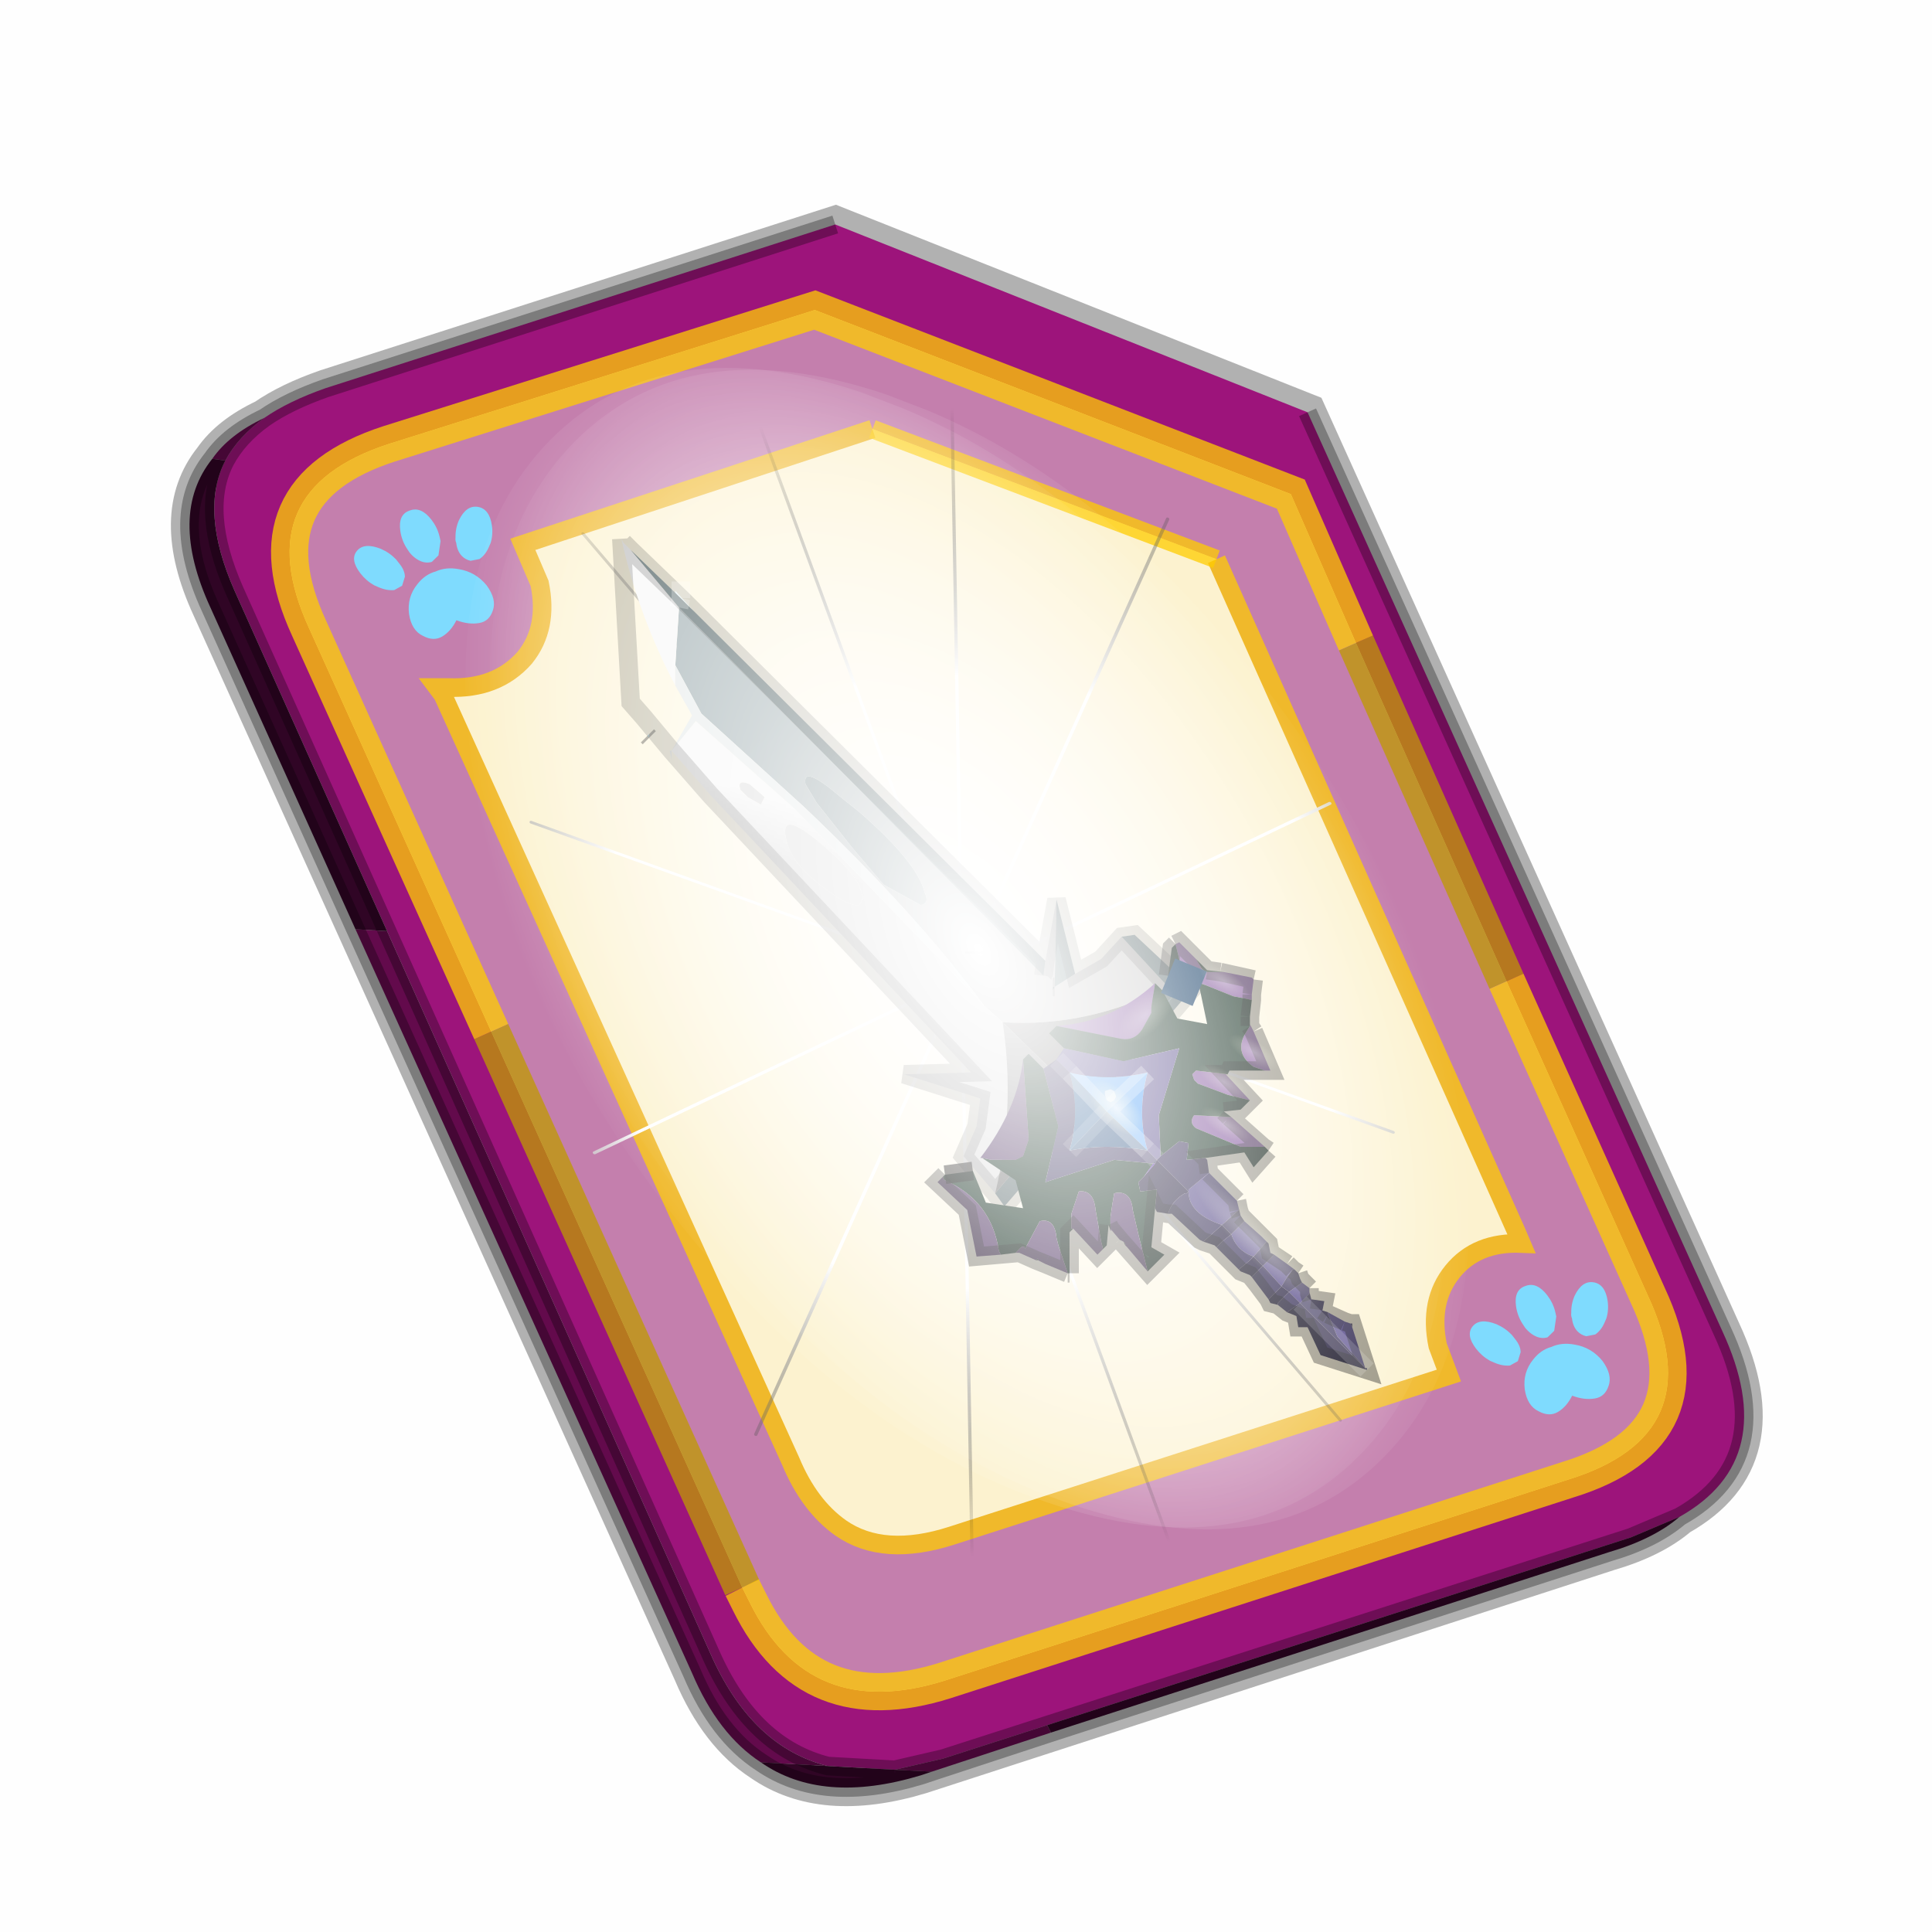 <?xml version='1.0' encoding='UTF-8'?>
<svg xmlns:xlink="http://www.w3.org/1999/xlink" xmlns="http://www.w3.org/2000/svg" version="1.1" width="60px" height="60px" viewBox="0.0 0.0 60.0 60.0"><defs><g id="c1"><path fill="#000000" fill-opacity="0.004" d="M0.0 0.0 L60.0 0.0 60.0 60.0 0.0 60.0 0.0 0.0"/></g><g id="c2"><path fill="none" stroke="#000000" stroke-width="1.0" stroke-opacity="0.302" d="M0.7 12.25 Q-0.45 9.75 0.75 8.25 1.2 7.6 2.15 7.15 2.8 6.7 3.8 6.35 L17.5 1.95 30.2 7.0 41.35 31.7 Q42.95 35.15 40.2 36.7 39.5 37.3 38.3 37.65 L19.8 43.65 Q17.15 44.45 15.5 43.3 14.35 42.55 13.65 40.9 L0.7 12.25"/><path fill="#9d147b" stroke="none" d="M35.55 22.3 L31.5 13.2 29.75 9.2 16.95 4.25 5.5 7.85 Q1.65 9.1 3.35 12.8 L8.25 23.65 15.0 38.6 15.2 39.0 Q16.8 42.25 20.45 41.1 L37.2 35.7 Q41.1 34.5 39.35 30.75 L35.55 22.3 M2.15 7.15 Q2.8 6.7 3.8 6.35 L17.5 1.95 30.2 7.0 41.35 31.7 Q42.95 35.15 40.2 36.7 L38.9 37.25 23.2 42.3 20.4 43.2 19.1 43.5 17.3 43.4 Q15.3 42.9 14.2 40.5 L5.45 20.95 1.35 11.8 Q0.4 9.65 1.1 8.3 1.45 7.65 2.15 7.15"/><path fill="#c47fad" stroke="none" d="M31.5 13.2 L35.55 22.3 39.35 30.75 Q41.1 34.5 37.2 35.7 L20.45 41.1 Q16.8 42.25 15.2 39.0 L15.0 38.6 8.25 23.65 3.35 12.8 Q1.65 9.1 5.5 7.85 L16.95 4.25 29.75 9.2 31.5 13.2 M18.5 7.45 L9.1 10.55 9.55 11.6 Q9.8 12.8 9.15 13.6 8.4 14.45 7.1 14.4 L6.8 14.4 6.95 14.6 16.3 35.2 Q16.8 36.4 17.65 37.0 18.8 37.8 20.65 37.2 L34.0 32.9 33.7 32.1 Q33.45 30.9 34.1 30.1 34.75 29.3 35.95 29.35 L35.8 29.0 27.75 10.95 18.5 7.45"/><path fill="#630a4c" stroke="none" d="M0.75 8.25 Q1.2 7.6 2.15 7.15 1.45 7.65 1.1 8.3 L0.75 8.25 M23.3 42.5 L20.1 43.55 19.1 43.5 20.4 43.2 23.2 42.3 23.3 42.5 M15.5 43.3 Q14.35 42.55 13.65 40.9 L4.6 20.9 5.45 20.95 14.2 40.5 Q15.3 42.9 17.3 43.4 L15.5 43.3"/><path fill="#300525" stroke="none" d="M4.6 20.9 L0.7 12.25 Q-0.45 9.75 0.75 8.25 L1.1 8.3 Q0.4 9.65 1.35 11.8 L5.45 20.95 4.6 20.9 M40.2 36.7 Q39.5 37.3 38.3 37.65 L23.3 42.5 23.2 42.3 38.9 37.25 40.2 36.7 M20.1 43.55 L19.8 43.65 Q17.15 44.45 15.5 43.3 L17.3 43.4 19.1 43.5 20.1 43.55"/><path fill="#fcf2cf" stroke="none" d="M27.75 10.95 L35.8 29.0 35.95 29.35 Q34.75 29.3 34.1 30.1 33.45 30.9 33.7 32.1 L34.0 32.9 20.65 37.2 Q18.8 37.8 17.65 37.0 16.8 36.4 16.3 35.2 L6.95 14.6 6.8 14.4 7.1 14.4 Q8.4 14.45 9.15 13.6 9.8 12.8 9.55 11.6 L9.1 10.55 18.5 7.45 27.75 10.95"/><path fill="none" stroke="#bf9900" stroke-width="1.0" stroke-opacity="0.749" d="M31.5 13.2 L35.55 22.3 M15.0 38.6 L8.25 23.65"/><path fill="none" stroke="#ffcc00" stroke-width="1.0" stroke-opacity="0.749" d="M35.55 22.3 L39.35 30.75 Q41.1 34.5 37.2 35.7 L20.45 41.1 Q16.8 42.25 15.2 39.0 L15.0 38.6 M8.25 23.65 L3.35 12.8 Q1.65 9.1 5.5 7.85 L16.95 4.25 29.75 9.2 31.5 13.2"/><path fill="none" stroke="#000000" stroke-width="0.5" stroke-opacity="0.302" d="M4.6 20.9 L0.7 12.25 Q-0.45 9.75 0.75 8.25 1.2 7.6 2.15 7.15 2.8 6.7 3.8 6.35 L17.5 1.95 M30.2 7.0 L41.35 31.7 Q42.95 35.15 40.2 36.7 39.5 37.3 38.3 37.65 L23.3 42.5 20.1 43.55 19.8 43.65 Q17.15 44.45 15.5 43.3 14.35 42.55 13.65 40.9 L4.6 20.9 M5.45 20.95 L1.35 11.8 Q0.4 9.65 1.1 8.3 1.45 7.65 2.15 7.15 M19.1 43.5 L17.3 43.4 Q15.3 42.9 14.2 40.5 L5.45 20.95 M23.2 42.3 L20.4 43.2 19.1 43.5 M40.2 36.7 L38.9 37.25 23.2 42.3"/><path fill="none" stroke="#f0b92b" stroke-width="0.5" d="M27.75 10.95 L35.8 29.0 35.95 29.35 Q34.75 29.3 34.1 30.1 33.45 30.9 33.7 32.1 L34.0 32.9 20.65 37.2 Q18.8 37.8 17.65 37.0 16.8 36.4 16.3 35.2 L6.95 14.6 6.8 14.4 7.1 14.4 Q8.4 14.45 9.15 13.6 9.8 12.8 9.55 11.6 L9.1 10.55 18.5 7.45"/><path fill="none" stroke="#ffcc00" stroke-width="0.5" stroke-opacity="0.749" d="M18.5 7.45 L27.75 10.95"/></g><g id="c3"><path fill="#7fdbfe" stroke="none" d="M10.75 4.9 Q10.75 4.6 10.9 4.35 11.25 3.45 11.95 2.75 13.3 1.5 14.35 2.1 15.4 2.7 14.95 4.45 14.7 5.4 14.1 6.15 L13.75 6.5 Q13.1 7.15 12.35 7.35 L11.4 7.2 Q10.95 6.9 10.75 6.4 10.5 5.75 10.75 4.9 M7.5 5.9 Q7.0 5.85 6.6 5.5 6.05 5.0 5.8 4.15 L5.7 3.6 Q5.55 2.65 5.8 1.7 6.25 0.0 7.5 0.0 L7.6 0.0 Q8.85 0.0 9.3 1.7 9.55 2.65 9.4 3.6 L9.3 4.15 8.5 5.5 7.6 5.9 7.5 5.9 M4.35 4.9 Q4.6 5.75 4.35 6.4 L3.7 7.2 2.75 7.35 Q2.0 7.15 1.35 6.5 L1.0 6.15 Q0.4 5.4 0.15 4.45 -0.3 2.7 0.75 2.1 1.8 1.5 3.15 2.75 3.85 3.45 4.2 4.35 L4.35 4.9 M5.5 13.7 Q4.45 13.9 3.65 12.95 2.75 12.0 3.2 10.25 3.7 8.5 5.25 7.6 6.4 6.9 7.55 7.0 8.75 6.9 9.9 7.6 11.45 8.5 11.95 10.25 12.35 12.0 11.5 12.95 10.7 13.9 9.65 13.7 8.55 13.5 7.55 12.6 6.55 13.5 5.5 13.7"/></g><g id="c4"><g><use transform="matrix(1.0,0.0,0.0,1.0,0.0,0.0)" xlink:href="#c3"/></g></g><radialGradient gradientUnits="userSpaceOnUse" r="819.2" cx="0" cy="0" spreadMethod="pad" gradientTransform="matrix(0.091,0.0,0.0,0.091,0.6,3.4)" id="gradient1"><stop offset="0.0" stop-color="#ffffff"/><stop offset="1.0" stop-color="#ffffff" stop-opacity="0.0"/></radialGradient><g id="c5"><path stroke="none" fill="url(#gradient1)" d="M36.65 -54.65 Q60.05 -42.0 69.75 -17.95 80.55 8.9 68.0 34.1 55.45 59.35 26.8 68.2 -1.8 77.05 -29.7 64.3 -57.6 51.6 -68.45 24.75 -79.3 -2.05 -66.75 -27.25 L-66.7 -27.3 Q-54.1 -52.5 -25.5 -61.4 3.1 -70.2 31.0 -57.5 L36.65 -54.65"/></g><g id="c6"><g><use transform="matrix(1.0,0.0,0.0,1.0,0.0,0.0)" xlink:href="#c5"/></g></g><radialGradient gradientUnits="userSpaceOnUse" r="819.2" cx="0" cy="0" spreadMethod="pad" gradientTransform="matrix(0.209,0.0,0.0,0.177,67.15,107.2)" id="gradient2"><stop offset="0.357" stop-color="#ffffff"/><stop offset="0.671" stop-opacity="0.0"/></radialGradient><g id="c7"><path fill="none" stroke-linejoin="round" stroke-linecap="round" stroke="url(#gradient2)" stroke-width="0.5" d="M136.55 165.8 L68.6 106.0 68.4 106.0 118.25 201.5 M68.3 105.8 L68.35 105.8 68.3 105.8 68.3 105.85 68.4 106.0 68.3 106.0 86.55 211.5 M68.3 105.8 L68.3 105.85 68.3 106.0 68.15 105.95 18.25 151.55 M68.3 105.85 L68.25 105.85 68.3 106.0 50.0 193.2 M68.25 105.85 L68.15 105.95 0.05 97.7 M68.3 105.85 L68.25 105.8 68.25 105.85 M68.25 105.8 L68.2 105.7 0.0 45.7 M68.3 105.8 L68.25 105.75 68.25 105.8 M68.25 105.75 L68.2 105.7 18.25 10.05 M68.6 106.0 L68.35 105.8 118.25 60.15 M86.6 18.35 L68.3 105.8 M136.6 114.25 L68.6 106.0 M68.25 105.75 L49.95 0.05"/></g><g id="c8"><g><use transform="matrix(1.0,0.0,0.0,1.0,0.0,0.0)" xlink:href="#c7"/></g></g><g id="c9"><g><use transform="matrix(1.0,0.0,0.0,1.0,0.0,0.0)" xlink:href="#c2"/></g><g><use transform="matrix(0.239,-0.087,0.1,0.234,34.25,31.15)" xlink:href="#c4"/></g><g><use transform="matrix(0.239,-0.087,0.1,0.234,4.25,10.3)" xlink:href="#c4"/></g><g><use transform="matrix(0.141,-0.038,0.111,0.226,20.25,20.65)" filter="url(#filter7)" xlink:href="#c6"/></g><g><use transform="matrix(-0.155,0.051,0.084,0.147,22.6,3.15)" filter="url(#filter8)" xlink:href="#c8"/></g></g><filter id="filter7"><feColorMatrix in="SourceGraphic" type="matrix" values="0.0 0.0 0.0 0.0 0.797 0.0 0.0 0.0 0.0 0.598 0.0 0.0 0.0 0.0 0.199 0.0 0.0 0.0 1.0 0.0" result="cxform"/><feComposite operator="in" in2="SourceGraphic" result="color-xform"/></filter><filter id="filter8"><feColorMatrix in="SourceGraphic" type="matrix" values="0.0 0.0 0.0 0.0 0.996 0.0 0.0 0.0 0.0 0.996 0.0 0.0 0.0 0.0 0.996 0.0 0.0 0.0 1.0 0.0" result="cxform"/><feComposite operator="in" in2="SourceGraphic" result="color-xform"/></filter><linearGradient gradientUnits="userSpaceOnUse" x1="-819.2" x2="819.2" spreadMethod="pad" gradientTransform="matrix(0.005,0.004,0.001,-0.001,25.55,72.45)" id="gradient3"><stop offset="0.0" stop-color="#a4b2b5"/><stop offset="1.0" stop-color="#c8c7c6"/></linearGradient><linearGradient gradientUnits="userSpaceOnUse" x1="-819.2" x2="819.2" spreadMethod="pad" gradientTransform="matrix(0,-0.001,-0.007,-0.002,24.5,72.2)" id="gradient4"><stop offset="0.0" stop-color="#dfdfdf"/><stop offset="1.0" stop-color="#f8f8f8"/></linearGradient><linearGradient gradientUnits="userSpaceOnUse" x1="-819.2" x2="819.2" spreadMethod="pad" gradientTransform="matrix(0,-0,-0.002,-0.001,18.55,67.0)" id="gradient5"><stop offset="0.0" stop-color="#dfdfdf"/><stop offset="1.0" stop-color="#f8f8f8"/></linearGradient><linearGradient gradientUnits="userSpaceOnUse" x1="-819.2" x2="819.2" spreadMethod="pad" gradientTransform="matrix(0.005,0.004,0.001,-0.001,25.55,72.45)" id="gradient6"><stop offset="0.0" stop-color="#6a7375"/><stop offset="1.0" stop-color="#787776"/></linearGradient><linearGradient gradientUnits="userSpaceOnUse" x1="-819.2" x2="819.2" spreadMethod="pad" gradientTransform="matrix(0,-0.001,-0.007,-0.002,24.5,72.2)" id="gradient7"><stop offset="0.0" stop-color="#8f8f8f"/><stop offset="1.0" stop-color="#f8f8f8"/></linearGradient><radialGradient gradientUnits="userSpaceOnUse" r="819.2" cx="0" cy="0" spreadMethod="pad" gradientTransform="matrix(0.001,-0.001,-0.002,-0.002,31.35,79.05)" id="gradient8"><stop offset="0.0" stop-color="#ffffff" stop-opacity="0.69"/><stop offset="0.412" stop-color="#ffffcc" stop-opacity="0.0"/></radialGradient><radialGradient gradientUnits="userSpaceOnUse" r="819.2" cx="0" cy="0" spreadMethod="pad" gradientTransform="matrix(0.001,-0.001,-0.005,-0.005,35.15,82.65)" id="gradient9"><stop offset="0.0" stop-color="#ffffff" stop-opacity="0.38"/><stop offset="0.412" stop-color="#ffffcc" stop-opacity="0.0"/></radialGradient><radialGradient gradientUnits="userSpaceOnUse" r="819.2" cx="0" cy="0" spreadMethod="pad" gradientTransform="matrix(0,-0.001,-0.002,-0.001,34.25,78.35)" id="gradient10"><stop offset="0.0" stop-color="#ffffff" stop-opacity="0.314"/><stop offset="0.412" stop-color="#ffffcc" stop-opacity="0.0"/></radialGradient><radialGradient gradientUnits="userSpaceOnUse" r="819.2" cx="0" cy="0" spreadMethod="pad" gradientTransform="matrix(0,-0.001,-0.002,-0.001,34.3,79.5)" id="gradient11"><stop offset="0.0" stop-color="#ffffff" stop-opacity="0.314"/><stop offset="0.412" stop-color="#ffffcc" stop-opacity="0.0"/></radialGradient><radialGradient gradientUnits="userSpaceOnUse" r="819.2" cx="0" cy="0" spreadMethod="pad" gradientTransform="matrix(0,-0.001,-0.002,-0.001,35.05,77.55)" id="gradient12"><stop offset="0.0" stop-color="#ffffff" stop-opacity="0.314"/><stop offset="0.412" stop-color="#ffffcc" stop-opacity="0.0"/></radialGradient><radialGradient gradientUnits="userSpaceOnUse" r="819.2" cx="0" cy="0" spreadMethod="pad" gradientTransform="matrix(0,-0.001,-0.002,-0.001,34.25,75.65)" id="gradient13"><stop offset="0.0" stop-color="#ffffff" stop-opacity="0.314"/><stop offset="0.412" stop-color="#ffffcc" stop-opacity="0.0"/></radialGradient><radialGradient gradientUnits="userSpaceOnUse" r="819.2" cx="0" cy="0" spreadMethod="pad" gradientTransform="matrix(-0.001,-0.001,-0.002,0.002,32.15,76.55)" id="gradient14"><stop offset="0.0" stop-color="#ffffff" stop-opacity="0.314"/><stop offset="0.412" stop-color="#ffffcc" stop-opacity="0.0"/></radialGradient><g id="c10"><path fill="#8f9ea1" stroke="none" d="M24.45 71.1 Q26.0 72.45 26.2 73.25 26.35 73.55 26.1 73.6 L25.1 73.05 24.25 72.05 23.5 71.1 23.3 70.85 23.0 70.35 Q22.9 69.8 23.95 70.7 L24.45 71.1"/><path stroke="none" fill="url(#gradient3)" d="M24.45 71.1 L23.95 70.7 Q22.9 69.8 23.0 70.35 L23.3 70.85 23.5 71.1 24.25 72.05 25.1 73.05 26.1 73.6 Q26.35 73.55 26.2 73.25 26.0 72.45 24.45 71.1 M27.8 76.3 Q26.0 73.85 22.95 70.95 L20.2 68.45 19.5 67.15 19.6 65.6 29.4 75.5 29.45 75.1 29.75 73.45 29.7 75.8 30.25 75.45 30.95 75.05 31.5 74.45 32.75 75.8 Q30.55 76.9 28.3 76.75 L27.8 76.3 M29.65 75.8 L29.65 75.9 29.7 75.8 29.65 75.8"/><path fill="#dfdfdf" stroke="none" d="M24.5 73.25 L24.55 73.4 24.45 73.6 Q24.15 73.65 23.45 73.1 22.65 72.5 22.5 71.9 22.25 71.0 23.3 71.85 24.4 72.75 24.5 73.25 M21.9 70.7 L21.8 70.9 21.45 70.7 21.25 70.5 Q21.15 70.2 21.5 70.35 L21.85 70.65 21.9 70.7"/><path stroke="none" fill="url(#gradient4)" d="M21.9 70.7 L21.85 70.65 21.5 70.35 Q21.15 70.2 21.25 70.5 L21.45 70.7 21.8 70.9 21.9 70.7 M24.5 73.25 Q24.4 72.75 23.3 71.85 22.25 71.0 22.5 71.9 22.65 72.5 23.45 73.1 24.15 73.65 24.45 73.6 L24.55 73.4 24.5 73.25 M18.05 63.75 L18.1 63.85 18.3 64.05 19.6 65.6 19.5 67.15 19.5 67.7 Q18.5 65.8 18.05 63.75 M19.4 69.45 L20.05 68.65 22.7 71.0 27.8 76.3 28.3 76.75 Q28.65 79.05 28.1 81.35 L27.25 80.35 27.6 79.55 27.7 78.8 25.65 78.15 27.45 78.1 20.45 70.65 19.4 69.45"/><path fill="#e8ecec" stroke="none" d="M19.5 67.7 L19.5 67.15 20.2 68.45 22.95 70.95 Q26.0 73.85 27.8 76.3 L22.7 71.0 20.05 68.65 19.4 69.45 19.4 69.7 19.35 69.45 19.4 69.45 19.95 68.5 19.5 67.7"/><path fill="#718688" stroke="none" d="M18.3 64.05 L19.65 65.35 19.6 65.6 19.65 65.35 29.45 75.1 29.4 75.5 19.6 65.6 18.3 64.05 M29.75 73.45 L30.25 75.45 29.7 75.8 29.75 73.45 M31.5 74.45 L31.85 74.4 33.4 75.85 28.35 81.7 28.1 81.35 30.05 79.05 30.25 79.3 30.9 78.05 30.9 78.0 31.2 77.85 31.1 77.75 32.75 75.8 31.5 74.45 M33.4 75.85 L32.75 75.8 33.4 75.85"/><path stroke="none" fill="url(#gradient5)" d="M19.5 67.7 L19.95 68.5 19.4 69.45 18.65 68.55 18.3 68.15 18.05 63.75 Q18.5 65.8 19.5 67.7 M19.35 69.45 L18.65 68.55 19.4 69.45 19.35 69.45"/><path fill="#58686b" stroke="none" d="M31.2 77.85 L30.9 78.0 31.1 77.75 31.2 77.85"/><path stroke="none" fill="url(#gradient6)" d="M30.9 78.0 L30.9 78.05 30.35 78.7 30.3 78.7 28.3 76.75 Q30.55 76.9 32.75 75.8 L31.1 77.75 30.9 78.0"/><path fill="#7c8587" stroke="none" d="M30.9 78.05 L30.25 79.3 30.05 79.05 30.3 78.7 30.35 78.7 30.9 78.05 M29.7 75.8 L29.65 75.9 29.65 75.8 29.7 75.8"/><path stroke="none" fill="url(#gradient7)" d="M30.05 79.05 L28.1 81.35 Q28.65 79.05 28.3 76.75 L30.3 78.7 30.05 79.05"/><path fill="none" stroke="#000000" stroke-width="0.5" stroke-opacity="0.2" d="M18.1 63.85 L18.3 64.05 19.65 65.35 29.45 75.1 29.75 73.45 30.25 75.45 30.95 75.05 31.5 74.45 31.85 74.4 33.4 75.85 28.35 81.7 28.1 81.35 27.25 80.35 27.6 79.55 27.7 78.8 25.65 78.15 27.45 78.1 20.45 70.65 19.4 69.45 18.65 68.55 18.3 68.15 18.05 63.75 M31.5 74.45 L32.75 75.8 33.4 75.85 M30.9 78.0 L30.9 78.05 M30.05 79.05 L28.1 81.35 M31.1 77.75 L31.2 77.85 M30.9 78.0 L31.1 77.75 32.75 75.8 M30.3 78.7 L30.35 78.7 30.9 78.05 M29.7 75.8 L29.65 75.8 M29.4 75.5 L29.45 75.1 M30.05 79.05 L30.3 78.7"/><path fill="none" stroke="#ffffff" stroke-width="0.5" stroke-opacity="0.263" d="M19.65 65.35 L19.65 64.9 M19.6 65.6 L19.65 65.35"/><path fill="#82559d" stroke="none" d="M33.5 75.05 L33.05 74.6 32.95 74.65 33.05 75.05 Q33.25 75.6 33.75 75.75 L34.5 76.05 35.0 76.15 35.0 76.0 35.0 76.15 35.0 76.0 35.05 75.6 34.15 75.4 35.05 75.6 35.0 75.55 34.25 75.4 34.15 75.4 33.85 75.4 33.75 75.4 33.7 75.35 33.65 75.3 33.5 75.05 M32.4 75.7 Q31.25 76.75 29.75 76.85 L31.5 77.2 Q31.85 77.25 32.05 76.95 L32.3 76.5 32.3 76.35 32.4 75.7 M29.45 83.25 L30.05 83.5 29.45 83.25 M31.2 82.35 L31.25 82.35 31.45 82.6 31.2 82.3 31.2 82.35 M35.35 80.1 L34.45 79.3 34.4 79.3 33.45 79.25 Q33.3 79.45 33.5 79.6 L34.7 80.1 35.3 80.1 35.35 80.1 M34.95 78.85 L34.3 78.15 34.35 78.15 33.5 78.05 33.45 78.1 33.4 78.15 33.45 78.3 33.55 78.4 34.35 78.7 34.95 78.85 M35.35 78.05 L35.5 78.05 35.05 77.0 34.95 76.8 34.95 76.85 34.8 77.1 Q34.55 77.6 35.05 77.95 L35.35 78.05 M35.05 77.0 L34.95 76.85 35.05 77.0 M34.4 79.3 L35.3 80.1 34.4 79.3"/><path fill="#c8f4ff" stroke="none" d="M18.75 69.05 L18.8 69.1 18.8 69.0 18.75 69.05"/><path fill="#eaf8fb" stroke="none" d="M20.0 65.7 L19.5 65.15 19.5 65.2 20.0 65.7 M27.55 74.9 L27.9 74.6 27.55 74.85 27.55 74.9 M26.65 76.9 L27.1 77.35 26.65 76.9 M27.75 78.05 L27.25 77.55 27.75 78.05"/><path fill="#173123" stroke="none" d="M33.5 75.05 L33.65 75.3 33.7 75.35 33.75 75.4 33.85 75.4 34.15 75.4 34.25 75.4 33.8 75.35 33.5 75.05 M35.0 76.15 L34.5 76.05 33.75 75.75 Q33.25 75.6 33.05 75.05 L32.95 74.65 32.85 74.75 32.75 75.5 33.6 75.85 33.8 76.8 33.0 76.65 32.6 75.9 32.4 75.7 32.3 76.35 32.3 76.5 32.05 76.95 Q31.85 77.25 31.5 77.2 L29.75 76.85 29.55 77.05 29.95 77.45 31.55 77.8 33.05 77.45 32.5 79.25 32.55 80.35 33.05 79.95 33.3 80.0 33.25 80.45 33.75 80.4 34.8 80.25 35.05 80.65 35.45 80.2 35.35 80.1 35.3 80.1 34.7 80.1 33.5 79.6 Q33.3 79.45 33.45 79.25 L34.4 79.3 34.45 79.3 34.25 79.15 34.7 79.1 34.95 78.85 34.35 78.7 33.55 78.4 33.45 78.3 33.4 78.15 33.45 78.1 33.5 78.05 34.35 78.15 34.4 78.05 35.35 78.05 35.05 77.95 Q34.55 77.6 34.8 77.1 L34.95 76.85 34.95 76.8 34.95 76.75 34.95 76.6 35.0 76.15 34.95 76.6 35.0 76.15 M29.4 78.0 L29.0 77.6 28.85 77.75 29.0 79.9 28.85 80.35 28.65 80.45 28.0 80.45 27.75 80.4 28.65 81.0 28.85 81.75 27.85 81.6 27.5 80.75 26.75 80.85 26.7 80.9 26.7 80.95 26.75 81.0 Q28.0 81.55 28.2 82.9 L28.25 83.0 28.65 82.95 28.8 82.8 Q28.9 82.75 28.9 82.85 L29.3 82.1 Q29.7 82.0 29.75 82.55 L29.8 82.75 30.05 83.5 30.1 83.5 30.1 82.4 30.2 82.3 30.15 82.3 30.15 81.9 30.35 81.3 Q30.75 81.25 30.8 81.8 L30.95 82.65 31.0 82.85 31.1 82.75 31.15 82.2 31.2 82.35 31.2 82.3 31.2 82.0 31.25 81.65 31.3 81.35 Q31.75 81.25 31.8 81.8 L31.95 82.45 32.2 83.45 32.65 83.0 32.3 82.8 32.4 81.75 32.45 81.25 32.0 81.3 31.95 81.05 32.1 80.9 32.35 80.55 31.3 80.45 29.45 81.05 29.8 79.55 29.4 78.0 M35.05 75.6 L35.0 75.55 35.05 75.6 M31.15 82.2 L31.2 82.3 31.15 82.2 M31.55 82.65 L31.6 82.75 31.6 82.7 31.55 82.65 M29.25 83.15 L29.25 83.1 29.2 83.15 29.25 83.15 M30.1 83.5 L30.05 83.5 30.1 83.5 M34.15 75.4 L33.8 75.35 34.15 75.4 M34.95 76.75 L34.95 76.85 34.95 76.75 M34.4 79.3 L34.25 79.15 34.4 79.3 M35.45 80.2 L35.3 80.1 35.45 80.2"/><path fill="#c4dfff" stroke="none" d="M31.35 78.75 L31.3 78.6 31.2 78.55 31.05 78.6 31.05 78.7 31.1 78.85 31.2 78.9 31.3 78.85 31.35 78.75"/><path fill="#6aaef7" stroke="none" d="M31.35 78.75 L31.3 78.85 31.2 78.9 31.1 78.85 31.05 78.7 31.05 78.6 31.2 78.55 31.3 78.6 31.35 78.75 M31.1 79.15 L32.2 78.1 Q31.15 78.35 30.1 78.1 L31.1 79.15"/><path fill="#3491f7" stroke="none" d="M32.2 78.1 L31.1 79.15 32.2 80.2 Q31.9 79.2 32.2 78.1"/><path fill="#352d59" stroke="none" d="M29.75 77.75 L29.4 78.0 29.8 79.55 29.45 81.05 31.3 80.45 32.35 80.55 32.4 80.55 32.45 80.45 32.2 80.2 Q31.1 80.0 30.1 80.2 30.4 79.15 30.1 78.1 L29.75 77.75"/><path fill="#504385" stroke="none" d="M29.95 77.45 L29.75 77.75 30.1 78.1 Q31.15 78.35 32.2 78.1 31.9 79.2 32.2 80.2 L32.45 80.45 32.55 80.35 32.5 79.25 33.05 77.45 31.55 77.8 29.95 77.45 M37.65 84.85 L37.5 84.8 37.05 84.55 37.05 84.6 37.3 85.2 37.7 85.65 38.05 86.05 37.7 84.95 37.65 84.85 M36.55 84.0 L36.55 83.9 36.55 84.05 36.55 83.9 36.35 83.75 36.0 84.0 36.3 84.3 36.55 84.05 36.55 84.0 M36.15 83.4 L35.95 83.25 36.1 83.4 36.15 83.4 M35.4 82.65 L35.25 82.5 34.8 82.1 34.45 82.45 Q34.6 82.9 35.05 83.05 L35.4 82.65 M34.65 81.75 L34.6 81.55 33.85 80.8 33.3 81.25 33.3 81.3 Q33.3 81.9 34.2 82.2 L34.65 81.8 34.65 81.75 M35.8 83.85 L35.95 83.6 36.1 83.4 35.95 83.25 35.6 83.0 35.3 83.3 35.8 83.85 M34.6 81.55 L34.65 81.8 34.6 81.55 M37.5 84.8 L37.05 84.6 37.5 84.8"/><path fill="#2c5e94" stroke="none" d="M31.1 79.15 L30.1 78.1 Q30.4 79.15 30.1 80.2 L31.1 79.15"/><path fill="#503563" stroke="none" d="M28.85 77.75 Q28.7 79.1 27.7 80.4 L27.75 80.4 28.0 80.45 28.65 80.45 28.85 80.35 29.0 79.9 28.85 77.75 M26.7 80.9 L26.55 81.05 27.35 81.8 27.6 83.05 28.25 83.0 28.2 82.9 Q28.0 81.55 26.75 81.0 L26.7 80.95 26.7 80.9 M28.75 82.95 L29.2 83.15 29.25 83.1 29.25 83.15 29.45 83.25 30.05 83.5 29.8 82.75 29.75 82.55 Q29.7 82.0 29.3 82.1 L28.9 82.85 Q28.9 82.75 28.8 82.8 L28.65 82.95 28.75 82.95 M30.2 82.3 L30.85 83.0 31.0 82.85 30.95 82.65 30.8 81.8 Q30.75 81.25 30.35 81.3 L30.15 81.9 30.15 82.3 30.2 82.3 M32.2 83.45 L31.95 82.45 31.8 81.8 Q31.75 81.25 31.3 81.35 L31.25 81.65 31.2 82.0 31.2 82.3 31.45 82.6 31.55 82.65 31.6 82.7 31.6 82.75 31.65 82.8 32.2 83.45"/><path fill="#221c3b" stroke="none" d="M32.4 81.75 L32.45 81.85 32.75 81.9 Q32.85 81.55 33.2 81.35 L33.25 81.35 33.3 81.3 32.45 80.45 32.4 80.55 32.1 80.9 31.95 81.05 32.0 81.3 32.45 81.25 32.4 81.75 M33.7 82.65 L34.0 82.75 34.05 82.8 34.2 82.65 34.45 82.45 34.2 82.2 33.7 82.65 M34.65 83.4 L34.7 83.45 34.95 83.55 35.0 83.6 35.25 83.35 35.3 83.3 35.05 83.05 34.95 83.15 34.65 83.4 M35.45 84.2 L35.5 84.3 35.7 84.35 35.7 84.3 36.0 84.0 35.8 83.85 35.45 84.2 M36.2 84.65 L36.25 84.95 36.5 84.95 36.85 85.7 38.1 86.1 38.05 86.05 36.3 84.3 35.95 84.55 36.2 84.65"/><path fill="#254c7d" stroke="none" d="M32.2 80.2 L31.1 79.15 30.1 80.2 Q31.1 80.0 32.2 80.2"/><path fill="#302851" stroke="none" d="M37.7 84.85 L37.65 84.85 37.7 84.95 37.7 84.85 M37.05 84.55 L36.9 84.5 36.95 84.25 36.6 84.2 36.55 84.0 36.55 84.05 36.3 84.3 38.05 86.05 38.1 86.1 38.1 86.05 38.05 86.05 37.7 85.65 37.3 85.2 37.05 84.6 37.05 84.55 M36.3 83.65 L36.25 83.5 36.15 83.4 36.1 83.4 35.95 83.6 35.8 83.85 36.0 84.0 36.35 83.75 36.3 83.65 M35.5 82.95 L35.45 82.7 35.4 82.65 35.05 83.05 35.3 83.3 35.6 83.0 35.5 82.95 M34.7 81.95 L34.65 81.75 34.65 81.8 34.7 81.95 34.65 81.8 34.2 82.2 34.45 82.45 34.8 82.1 34.7 81.95 M33.85 80.8 L33.8 80.45 33.75 80.4 33.25 80.45 33.3 80.0 33.05 79.95 32.55 80.35 32.45 80.45 33.3 81.3 33.3 81.25 33.85 80.8 33.8 80.45 33.85 80.8 M36.25 83.5 L36.1 83.4 36.25 83.5 M36.6 84.2 L36.55 84.05 36.6 84.2 M36.9 84.5 L37.05 84.6 36.9 84.5"/><path fill="#459a6f" stroke="none" d="M32.4 80.55 L32.35 80.55 32.4 80.55"/><path fill="#5024a4" stroke="none" d="M32.35 80.55 L32.1 80.9 32.4 80.55 32.35 80.55"/><path fill="#312952" stroke="none" d="M32.75 81.9 L32.85 81.9 33.6 82.6 33.7 82.65 34.2 82.2 Q33.3 81.9 33.3 81.3 L33.25 81.35 33.2 81.35 Q32.85 81.55 32.75 81.9 M34.05 82.8 L34.65 83.4 34.95 83.15 35.05 83.05 Q34.6 82.9 34.45 82.45 L34.2 82.65 34.05 82.8 M35.15 83.8 L35.45 84.2 35.8 83.85 35.3 83.3 35.25 83.35 35.0 83.6 35.15 83.8 M35.7 84.35 L35.95 84.55 36.3 84.3 36.0 84.0 35.7 84.3 35.7 84.35"/><path fill="none" stroke="#000000" stroke-width="0.5" stroke-opacity="0.4" d="M32.95 74.65 L33.05 74.6 33.5 75.05 M34.15 75.4 L35.05 75.6 M35.0 76.0 L35.0 76.15 34.95 76.6 M32.95 74.65 L32.85 74.75 32.75 75.5 M26.75 80.85 L26.7 80.9 26.55 81.05 27.35 81.8 27.6 83.05 28.75 82.95 29.2 83.15 29.45 83.25 M30.1 83.5 L30.1 82.4 30.2 82.3 30.85 83.0 31.0 82.85 31.1 82.75 31.15 82.2 M31.45 82.6 L32.2 83.45 32.65 83.0 32.3 82.8 32.4 81.75 32.45 81.85 32.75 81.9 32.85 81.9 33.6 82.6 33.7 82.65 34.0 82.75 34.05 82.8 34.65 83.4 34.7 83.45 34.95 83.55 35.15 83.8 35.45 84.2 35.5 84.3 35.7 84.35 35.95 84.55 36.2 84.65 36.25 84.95 36.5 84.95 36.85 85.7 38.1 86.1 37.7 84.85 37.65 84.85 37.5 84.8 M36.9 84.5 L36.95 84.25 36.6 84.2 M36.55 83.9 L36.3 83.65 36.25 83.5 M35.95 83.25 L35.5 82.95 35.45 82.7 35.4 82.65 35.25 82.5 34.7 81.95 M34.6 81.55 L33.85 80.8 M33.8 80.45 L33.75 80.4 34.8 80.25 35.05 80.65 35.45 80.2 M34.25 79.15 L34.7 79.1 34.95 78.85 34.3 78.15 34.35 78.15 34.4 78.05 35.35 78.05 35.5 78.05 35.05 77.0 M34.95 76.75 L34.95 76.6 M35.0 76.0 L35.05 75.6 M33.8 75.35 L33.5 75.05 M18.8 69.1 L18.75 69.05 M27.55 74.85 L27.55 74.9 M31.2 82.3 L31.15 82.2 M31.45 82.6 L31.2 82.3 M30.05 83.5 L29.45 83.25 M30.05 83.5 L30.1 83.5 M33.8 75.35 L34.15 75.4 M34.95 76.85 L34.95 76.75 M34.95 76.85 L35.05 77.0 M34.25 79.15 L34.4 79.3 M35.3 80.1 L35.45 80.2 M36.1 83.4 L36.25 83.5 M36.55 83.9 L36.55 84.05 36.6 84.2 M33.8 80.45 L33.85 80.8 M35.3 80.1 L34.4 79.3 M34.65 81.8 L34.6 81.55 M34.65 81.8 L34.7 81.95 M35.95 83.25 L36.1 83.4 M37.05 84.6 L36.9 84.5 M37.05 84.6 L37.5 84.8"/><path fill="none" stroke="#ffffff" stroke-width="0.5" stroke-opacity="0.302" d="M31.1 79.15 L32.2 78.1 M32.2 80.2 L31.1 79.15 30.1 78.1"/><path fill="none" stroke="#ffffff" stroke-width="0.5" stroke-opacity="0.161" d="M29.75 77.75 L30.1 78.1 M32.2 80.2 L32.45 80.45 M30.1 80.2 L31.1 79.15 M36.3 84.3 L38.05 86.05 38.1 86.1"/><path fill="none" stroke="#000000" stroke-width="0.5" stroke-opacity="0.671" d="M27.5 80.75 L26.75 80.85"/><path fill="none" stroke="#002d59" stroke-width="1.0" d="M32.75 75.5 L33.6 75.85"/><path stroke="none" fill="url(#gradient8)" d="M30.15 78.8 L30.85 79.8 31.85 80.45 32.55 80.3 32.55 79.5 31.75 78.45 Q31.25 77.9 30.75 77.8 30.3 77.65 30.1 77.95 29.9 78.25 30.15 78.8"/><path stroke="none" fill="url(#gradient9)" d="M32.75 81.05 L34.55 83.2 36.75 85.15 Q37.85 85.85 37.95 85.6 38.15 85.4 37.55 84.45 L35.6 82.15 33.45 80.25 Q32.45 79.55 32.25 79.85 32.0 80.0 32.75 81.05"/><path stroke="none" fill="url(#gradient10)" d="M32.95 78.4 L33.95 79.2 Q34.55 79.55 35.1 79.55 35.65 79.55 35.7 79.25 L35.45 78.45 Q35.1 77.95 34.45 77.6 33.8 77.25 33.3 77.25 32.8 77.25 32.7 77.6 32.6 77.95 32.95 78.4"/><path stroke="none" fill="url(#gradient11)" d="M33.0 79.55 L34.0 80.35 35.15 80.7 Q35.7 80.7 35.75 80.4 L35.5 79.6 34.5 78.75 Q33.85 78.4 33.35 78.4 32.85 78.4 32.75 78.75 32.65 79.1 33.0 79.55"/><path stroke="none" fill="url(#gradient12)" d="M33.75 77.6 L34.75 78.4 Q35.35 78.75 35.9 78.75 36.45 78.75 36.5 78.45 L36.25 77.65 35.25 76.8 34.1 76.45 Q33.6 76.45 33.5 76.8 33.4 77.15 33.75 77.6"/><path stroke="none" fill="url(#gradient13)" d="M32.95 75.7 L33.95 76.5 Q34.55 76.85 35.1 76.85 35.65 76.85 35.7 76.55 L35.45 75.75 Q35.1 75.25 34.45 74.9 33.8 74.55 33.3 74.55 32.8 74.55 32.7 74.9 32.6 75.25 32.95 75.7"/><path stroke="none" fill="url(#gradient14)" d="M31.85 77.85 L32.9 77.1 33.55 76.1 Q33.65 75.55 33.35 75.4 33.05 75.2 32.55 75.4 L31.45 76.2 30.85 77.2 Q30.75 77.7 31.0 77.85 31.3 78.05 31.85 77.85"/></g><g id="c11"><g><use transform="matrix(1.0,0.0,0.0,1.0,6.3,53.35)" xlink:href="#c9"/></g><g><use transform="matrix(1.0,0.0,0.0,1.0,0.0,0.0)" xlink:href="#c10"/></g><g><use transform="matrix(0.141,-0.038,0.111,0.226,27.2,74.05)" filter="url(#filter11)" xlink:href="#c6"/></g></g><filter id="filter11"><feColorMatrix in="SourceGraphic" type="matrix" values="1.0 0.0 0.0 0.0 0.0 0.0 1.0 0.0 0.0 0.0 0.0 0.0 1.0 0.0 0.0 0.0 0.0 0.0 0.23 0.0" result="cxform"/><feComposite operator="in" in2="SourceGraphic" result="color-xform"/></filter></defs><g><g><use transform="matrix(1.0,0.0,0.0,1.0,0.0,0.0)" xlink:href="#c1"/></g><g><use transform="matrix(1.155,0.0,0.0,1.155,-1.55,-56.9)" xlink:href="#c11"/></g></g></svg>